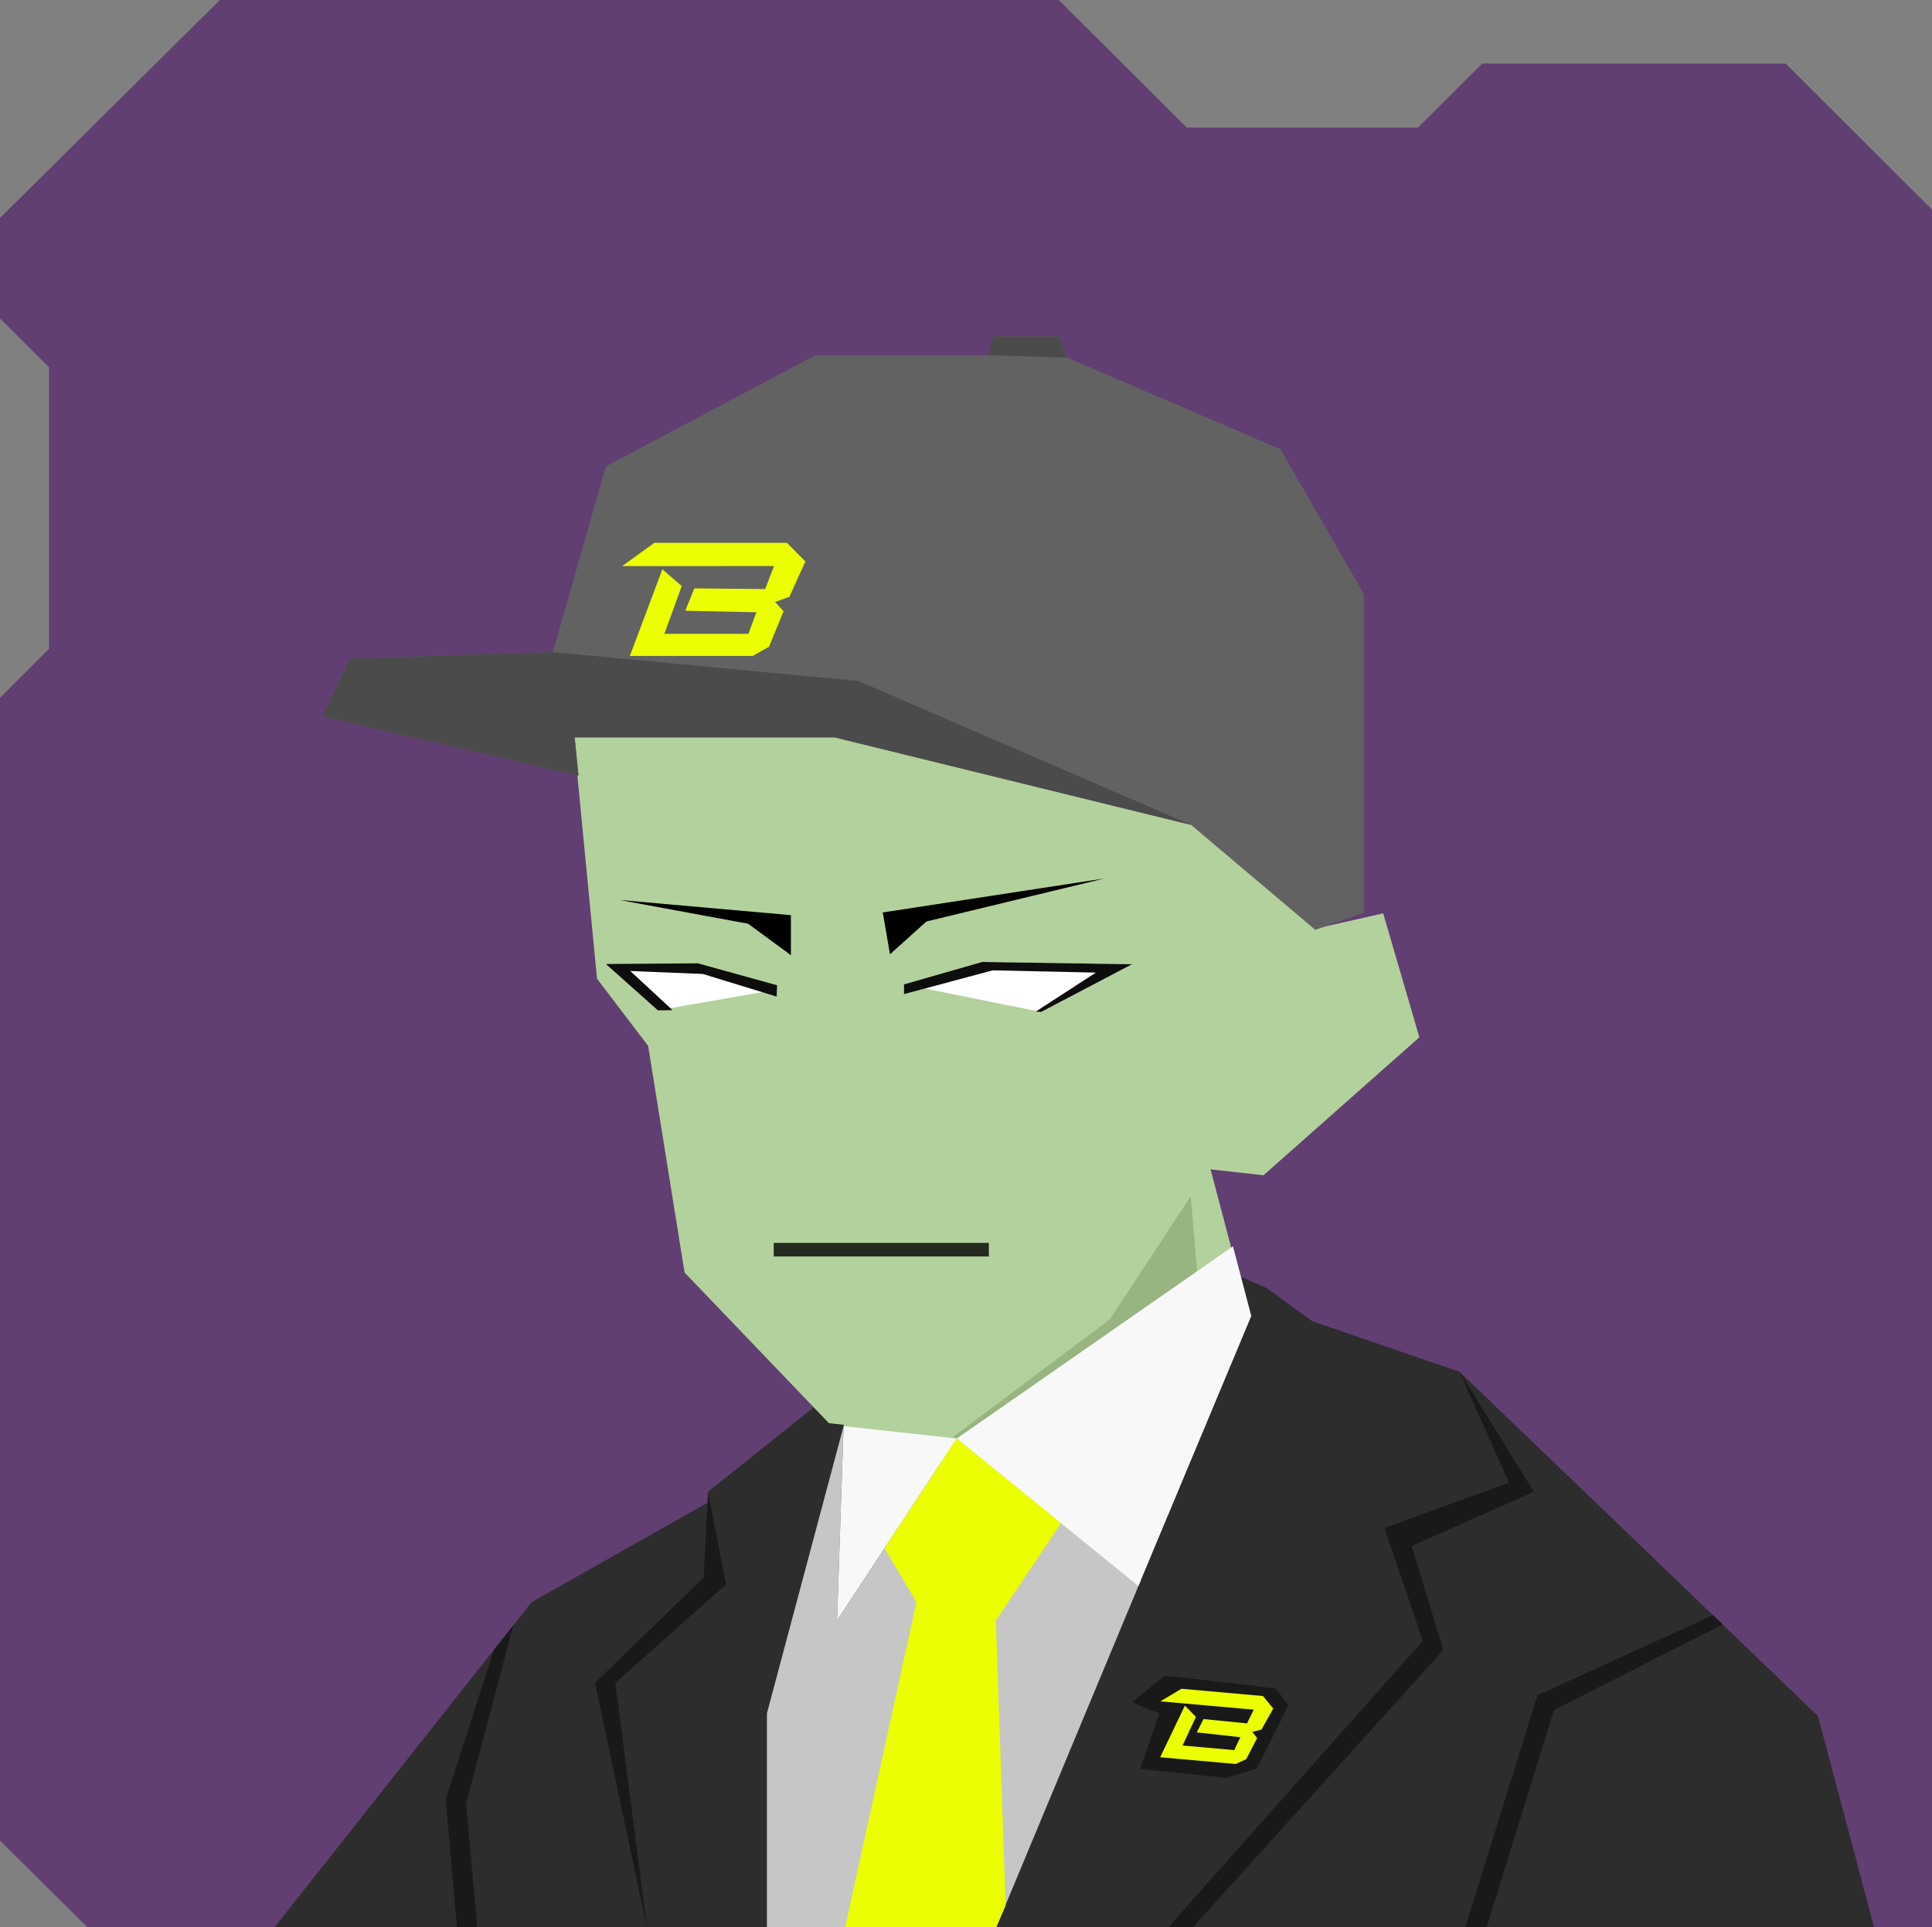 <svg xmlns="http://www.w3.org/2000/svg" width="854" height="852" viewBox="0 0 854 852" fill="none"><rect x="0" y="0" width="854" height="852" fill="#808080" stroke="none"/>    <g id="svgBg"><path d="M97.19 0L0 96.366V140.78L21.683 162.412V286.884L0 308.517V813.759L38.567 852H854V92.669L789.283 28.104H655.177L626.823 56.393H524.558L468.032 0H97.19Z" fill="#613F72" /></g><g id="svgBody"><path d="M521.7 466.2L552.1 581.4L644.2 615.4L796.2 758.3L821.1 852.1H130L238.9 712.4L392.3 613.3L389.9 555.8L521.7 466.2Z" fill="#B3D19C" /><path d="M391 612L421.9 635.601L482.9 641.801L530 571L520.8 466.5L391 556.5V612Z" fill="#97B481" /><path d="M283.5 824.5L259.5 851H275.5L283.5 824.5Z" fill="#97B481" /><path d="M653.5 824.5V851H666.5L653.5 824.5Z" fill="#97B481" /><path d="M803.6 758.7L645.2 606.5L580 584.1L560 569.5L548.5 564.5L428 650L372.9 630.5L379.3 606.5L313 659.5L313.8 663.8L235 708.3L121 852.5H828.5L803.6 758.7Z" fill="#2D2D2D" /><path d="M440.2 852.5L504.3 698.6L422.9 636L370 716.4L372.9 630.5L339 757.5V852.5H440.2Z" fill="#C6C6C6" /><path d="M313 659.5L320.9 700.5L272 744L286 852.5L263 744L311 697.5L313 659.5Z" fill="#191919" /><path d="M645.2 606.5L667 655.5L612 675.5L628.9 725.5L516 852.5L527 852.4L638 729.5L624 683.5L678 659.5L645.2 606.5Z" fill="#191919" /><path d="M761.5 718.2L686.9 756L657 852.5L647.6 852.4L679.6 749.5L757.2 714.1L761.5 718.2Z" fill="#191919" /><path d="M226.9 718.6L206 797.5L211 852.4H202L197 795.5L218.3 729.5L226.9 718.6Z" fill="#191919" /><path d="M545 551L553.1 581.8L503.2 701.2L422.9 636L545 551Z" fill="#F8F8F8" /><path d="M370 716.4L422.9 636L372.9 630.5L370 716.4Z" fill="#F8F8F8" /><path d="M469 673.4L440.2 716.4L444.5 842.5L440.2 852.4H373.5L405.1 708.3L391 684.5L422.9 636L469 673.4Z" fill="#EBFF00" /><path d="M564 746.5C548.833 744.667 517.7 741 514.5 741L500.5 752.5L507 755.5L512.5 757.5L508.5 769L504 782L542 786L555.5 782L569.5 754L564 746.5Z" fill="#191919" /><path d="M512.823 776.903L523.764 754.048L528.629 759.074L522.736 771.709L545.582 773.75L548.276 768.044L528.99 765.91L531.99 760.026L551.22 761.926L554.195 755.861L512.91 752.189L522.244 746.621L558.263 749.837L562.826 755.365L557.607 764.643L553.6 765.69L555.681 768.422L550.875 777.759L546.213 779.885L512.823 776.903Z" fill="#EBFF00" /></g><g id="svgHead"><path d="M263.9 432.7L250 288.8L342.1 181.1L486.1 171L589.6 261.5L598.4 368.7L580.9 410.7L611.4 403.8L627.4 458.6L558.5 519.6L534.2 516.9L490.6 583.3L421.4 635.2L366.4 629.2L302.6 562.6L286.5 462.4L263.9 432.7Z" fill="#B3D19C" /><path d="M437.1 549.5H342V555.5H437.1V549.5Z" fill="black" fill-opacity="0.8" /><path d="M343.3 437.5L308.3 427.8L267.8 426.2L290.8 446.7L343.3 437.5Z" fill="white" /><path d="M399.6 435.2L460.2 447.4L500.4 426.3L434.1 425.3L399.6 435.2Z" fill="white" /><path d="M290.8 446.7L297.3 446.6L278.6 429.3L310.7 430.6L343.3 440.6L343.5 435.6L308.5 425.9L267.8 426.2L290.8 446.7Z" fill="#0D0D0D" /><path d="M399.6 435.2V439.5L438.8 429L484.4 430L457.9 447.2L460.2 447.4L500.4 426.3L434.1 425.3L399.6 435.2Z" fill="#0D0D0D" /><path d="M488.1 388.4L390.2 403.4L393.4 421.9L409.5 407.4L488.1 388.4Z" fill="black" /><path d="M349.6 422.3V404.6L273.9 397.9L330.7 408.4L349.6 422.3Z" fill="black" /><path d="M581.4 411.1L526.5 364.7L368.9 326H254L255.7 342.9L142.4 316.7L154.8 291.1L244.4 288.3L267.8 206.2L360.4 157.1H436.7L439.2 148.7H468L471.8 158.1L566.1 198.7L602.9 262.8V403.5L581.4 411.1Z" fill="#626262" /><path d="M278.419 290L292.781 251.714L301.356 259.091L293.666 280.235H330.825L334.35 270.682L302.923 270.021L306.915 260.137L338.218 260.43L342.145 250.26L275 250.284L289.258 240H347.842L356 248.226L348.916 263.88L342.601 266.136L346.353 270.227L339.943 285.916L332.727 290H278.419Z" fill="#EBFF00" /><path d="M526.5 364.7L379.5 301.1L244.4 288.3L154.8 291.1L142.4 316.7L255.7 342.9L254 326H368.9L526.5 364.7Z" fill="#4B4B4B" /><path d="M436.7 157.1L471.8 158.1L468 148.7H439.2L436.7 157.1Z" fill="#4B4B4B" /></g></svg>